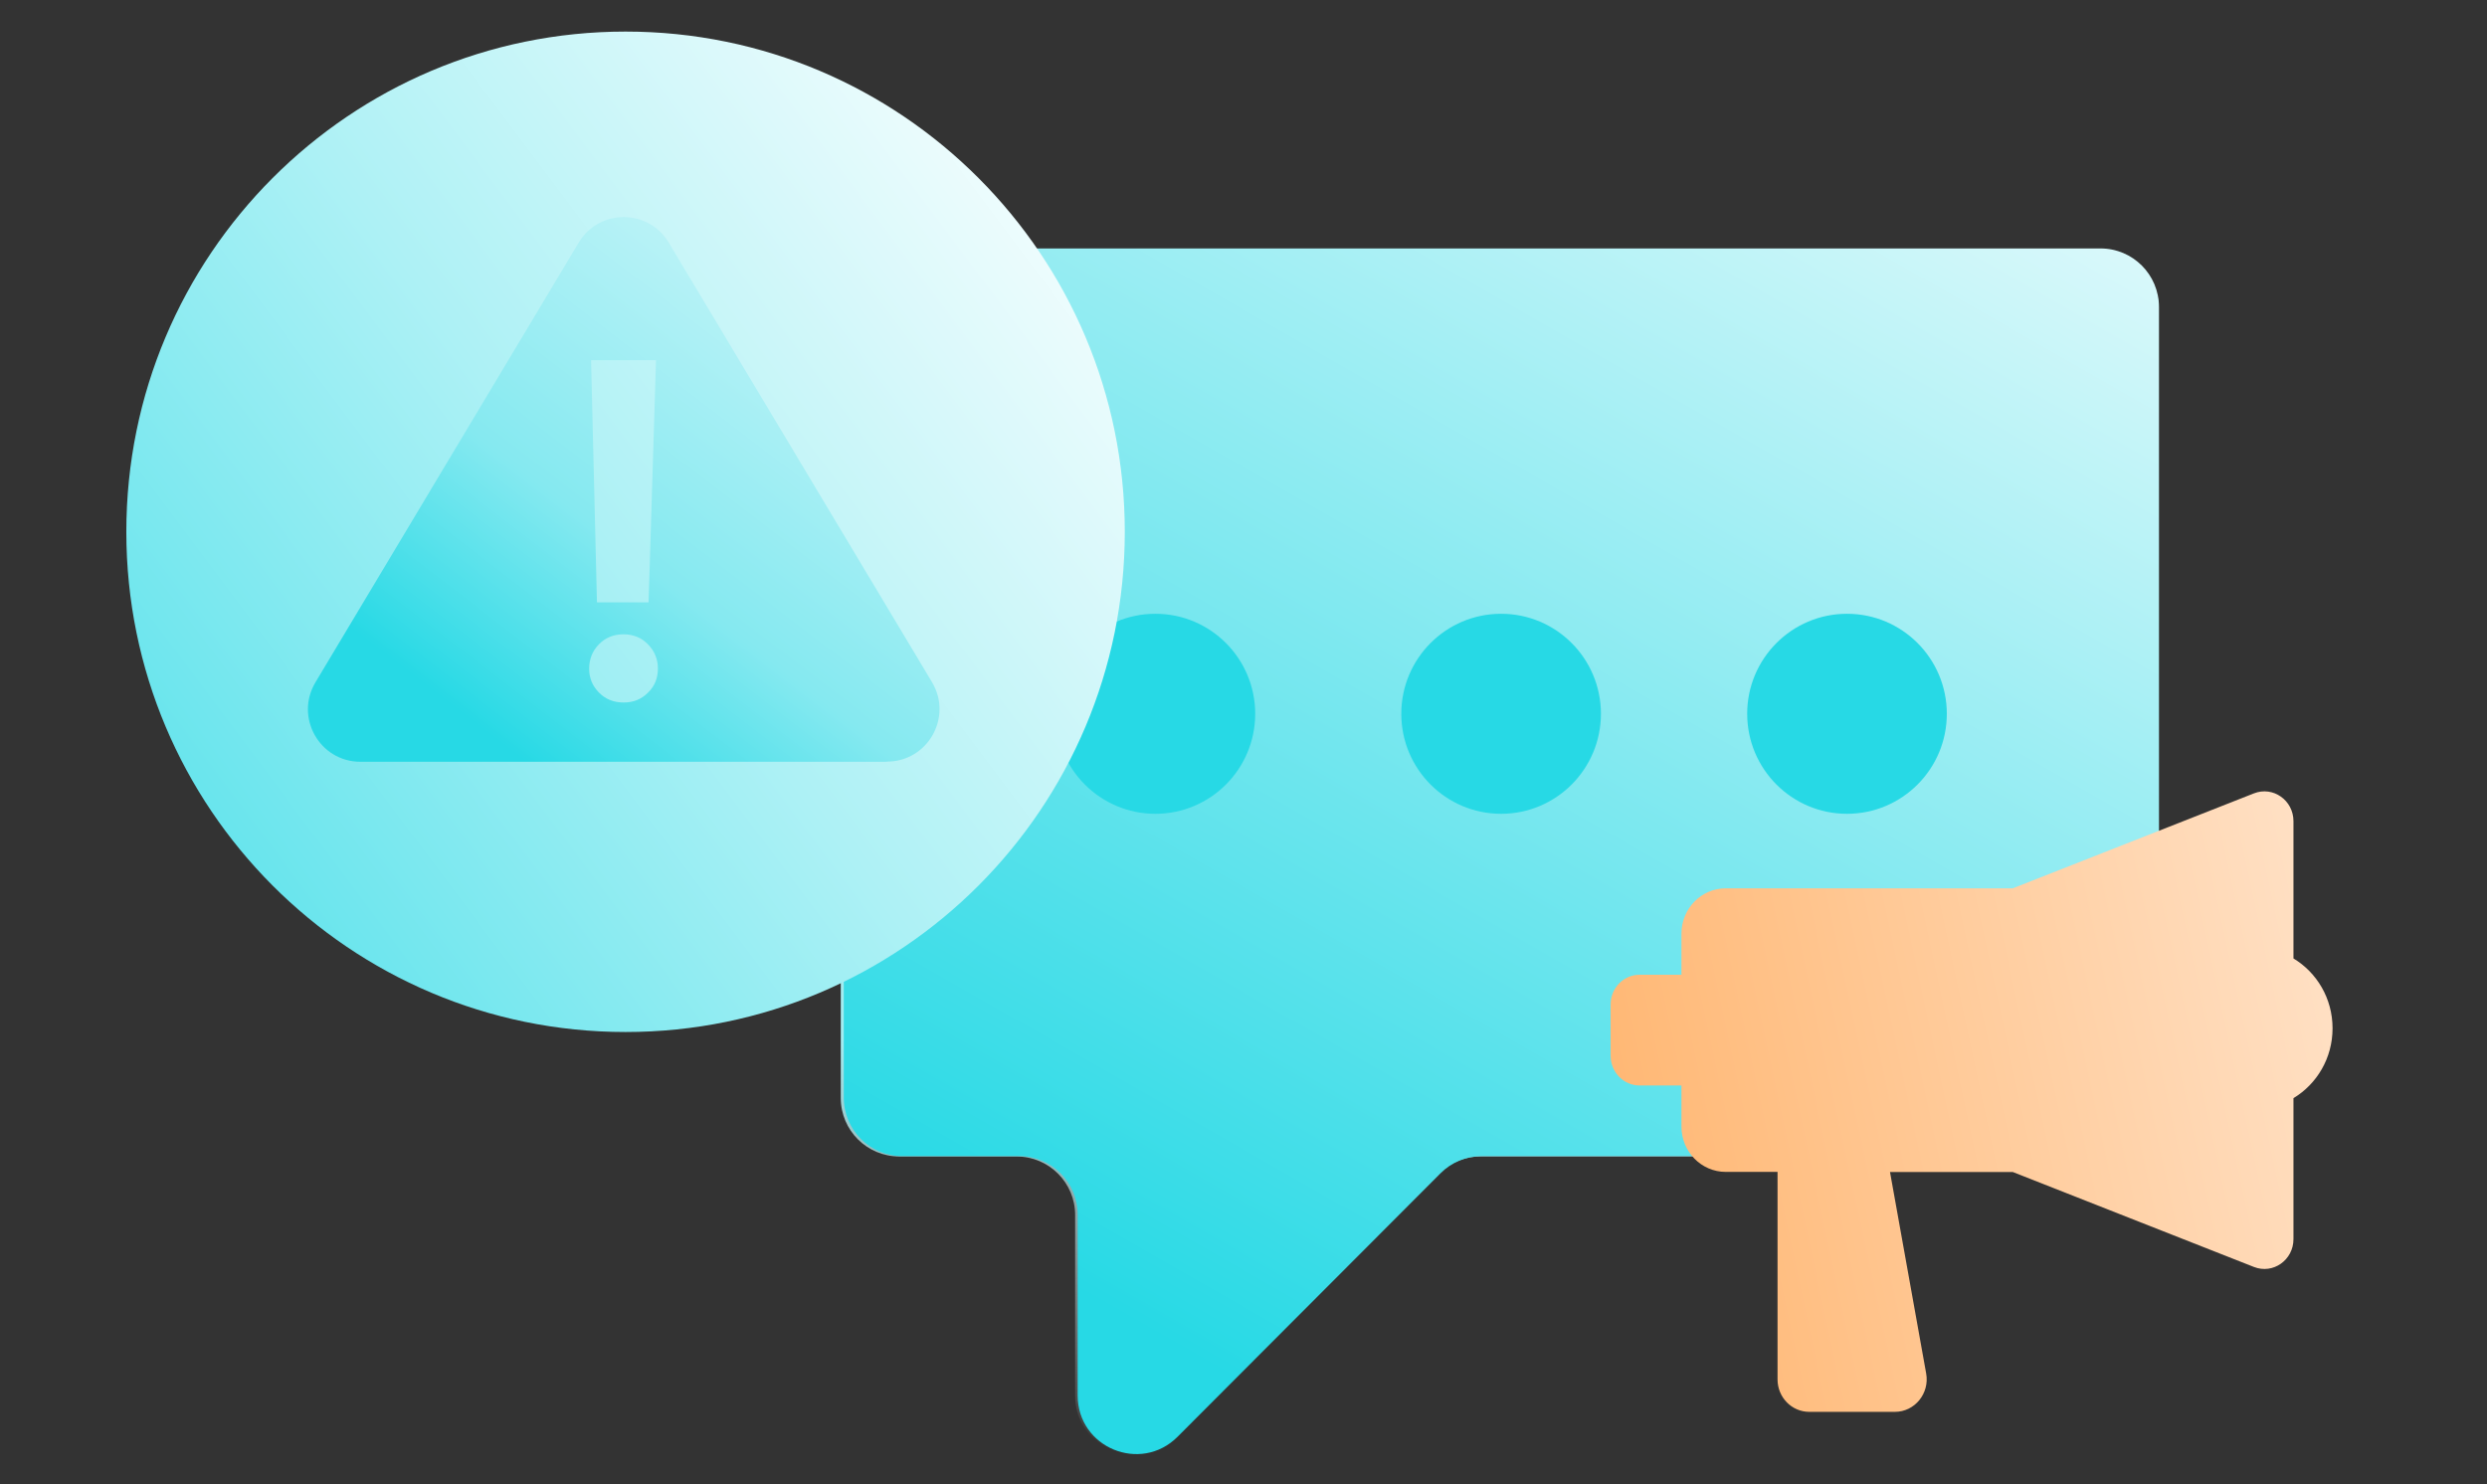 <svg width="630" height="376" viewBox="0 0 630 376" fill="none" xmlns="http://www.w3.org/2000/svg">
<rect x="0" y="0" width="630" height="376" fill="#333333" stroke="none"/>
<mask id="mask0_15092_304" style="mask-type:alpha" maskUnits="userSpaceOnUse" x="0" y="0" width="630" height="376">
<rect width="630" height="376" fill="#D9D9D9"/>
</mask>
<g mask="url(#mask0_15092_304)">
<path d="M531.885 63.322H227.824C219.619 63.322 212.982 69.951 212.982 78.148V278.183C212.982 286.379 219.619 293.008 227.824 293.008H257.509C265.714 293.008 272.351 299.638 272.351 307.834V353.565C272.351 366.779 288.314 373.363 297.685 364.046L364.452 297.353C367.232 294.576 370.999 293.008 374.945 293.008H531.975C540.181 293.008 546.817 286.379 546.817 278.183V78.148C546.817 69.951 540.181 63.322 531.975 63.322H531.885Z" fill="url(#paint0_linear_15092_304)"/>
<path d="M292.681 206.183C306.645 206.183 317.965 194.839 317.965 180.845C317.965 166.851 306.645 155.507 292.681 155.507C278.717 155.507 267.397 166.851 267.397 180.845C267.397 194.839 278.717 206.183 292.681 206.183Z" fill="#27D9E5"/>
<path d="M380.257 206.183C394.221 206.183 405.541 194.839 405.541 180.845C405.541 166.851 394.221 155.507 380.257 155.507C366.293 155.507 354.973 166.851 354.973 180.845C354.973 194.839 366.293 206.183 380.257 206.183Z" fill="#27D9E5"/>
<path d="M467.878 206.183C481.842 206.183 493.162 194.839 493.162 180.845C493.162 166.851 481.842 155.507 467.878 155.507C453.914 155.507 442.594 166.851 442.594 180.845C442.594 194.839 453.914 206.183 467.878 206.183Z" fill="#27D9E5"/>
<path d="M532.005 62.945H228.553C220.364 62.945 213.741 69.582 213.741 77.789V278.071C213.741 286.278 220.364 292.915 228.553 292.915H258.178C266.367 292.915 272.99 299.552 272.99 307.759V353.547C272.99 366.777 288.921 373.369 298.274 364.041L364.907 297.265C367.682 294.485 371.441 292.915 375.379 292.915H532.094C540.284 292.915 546.907 286.278 546.907 278.071V77.789C546.907 69.582 540.284 62.945 532.094 62.945H532.005Z" fill="url(#paint1_linear_15092_304)"/>
<path d="M292.68 206.183C306.644 206.183 317.964 194.839 317.964 180.845C317.964 166.851 306.644 155.507 292.68 155.507C278.716 155.507 267.396 166.851 267.396 180.845C267.396 194.839 278.716 206.183 292.68 206.183Z" fill="#27D9E5"/>
<path d="M380.257 206.183C394.221 206.183 405.541 194.839 405.541 180.845C405.541 166.851 394.221 155.507 380.257 155.507C366.293 155.507 354.973 166.851 354.973 180.845C354.973 194.839 366.293 206.183 380.257 206.183Z" fill="#27D9E5"/>
<path d="M467.877 206.183C481.841 206.183 493.161 194.839 493.161 180.845C493.161 166.851 481.841 155.507 467.877 155.507C453.914 155.507 442.594 166.851 442.594 180.845C442.594 194.839 453.914 206.183 467.877 206.183Z" fill="#27D9E5"/>
<path d="M158.464 261.47C228.309 261.47 284.929 204.729 284.929 134.735C284.929 64.741 228.309 8 158.464 8C88.62 8 32 64.741 32 134.735C32 204.729 88.62 261.47 158.464 261.47Z" fill="url(#paint2_linear_15092_304)"/>
<path d="M224.65 193H91.302C80.963 193 74.615 181.738 79.905 172.882L146.603 61.461C151.749 52.846 164.251 52.846 169.397 61.461L236.095 172.834C241.385 181.69 235.037 192.952 224.698 192.952L224.65 193ZM157.952 160.705C155.403 160.705 153.335 161.571 151.7 163.256C150.065 164.94 149.248 167.01 149.248 169.416C149.248 171.823 150.065 173.748 151.7 175.433C153.335 177.117 155.403 177.984 157.952 177.984C160.501 177.984 162.472 177.165 164.155 175.481C165.838 173.844 166.656 171.823 166.656 169.416C166.656 167.01 165.838 164.988 164.155 163.256C162.52 161.571 160.452 160.705 157.952 160.705ZM164.3 152.619L166.175 91.254H149.729L151.22 152.619H164.3Z" fill="url(#paint3_linear_15092_304)"/>
<path d="M590.875 260.505C590.875 252.965 586.891 246.391 580.973 242.833V208.054C580.973 202.752 575.791 199.1 570.955 201.008L509.858 225.066H437.155C430.96 225.066 425.94 230.203 425.94 236.542V246.957H415.346C411.293 246.957 408 250.326 408 254.473V267.504C408 271.651 411.293 275.02 415.346 275.02H425.94V285.435C425.94 291.774 430.96 296.911 437.155 296.911H450.282V349.48C450.282 354.028 453.874 357.704 458.319 357.704H480.013C485.033 357.704 488.833 353.038 487.935 347.996L478.769 296.934H509.858L570.955 320.992C575.791 322.901 580.973 319.249 580.973 313.947V278.225C586.891 274.667 590.875 268.093 590.875 260.553V260.505Z" fill="url(#paint4_linear_15092_304)"/>
</g>
<defs>
<linearGradient id="paint0_linear_15092_304" x1="379.928" y1="63.739" x2="378.835" y2="368.406" gradientUnits="userSpaceOnUse">
<stop offset="0.658" stop-color="#A3ECF1"/>
<stop offset="1" stop-color="white" stop-opacity="0"/>
</linearGradient>
<linearGradient id="paint1_linear_15092_304" x1="380.082" y1="388.167" x2="597.713" y2="7.356" gradientUnits="userSpaceOnUse">
<stop stop-color="#27D9E5"/>
<stop offset="1" stop-color="white"/>
</linearGradient>
<linearGradient id="paint2_linear_15092_304" x1="-1.064" y1="330.236" x2="326.929" y2="84.224" gradientUnits="userSpaceOnUse">
<stop stop-color="#27D9E5"/>
<stop offset="0.588" stop-color="#ADF1F5"/>
<stop offset="1" stop-color="white"/>
</linearGradient>
<linearGradient id="paint3_linear_15092_304" x1="157.911" y1="211.99" x2="300.941" y2="25.208" gradientUnits="userSpaceOnUse">
<stop stop-color="#27D9E5"/>
<stop offset="0.247" stop-color="#85E9F0"/>
<stop offset="0.95" stop-color="white"/>
</linearGradient>
<linearGradient id="paint4_linear_15092_304" x1="408" y1="331.171" x2="609.628" y2="287.702" gradientUnits="userSpaceOnUse">
<stop stop-color="#FFB56F"/>
<stop offset="1" stop-color="#FFE2C8"/>
</linearGradient>
</defs>
</svg>
